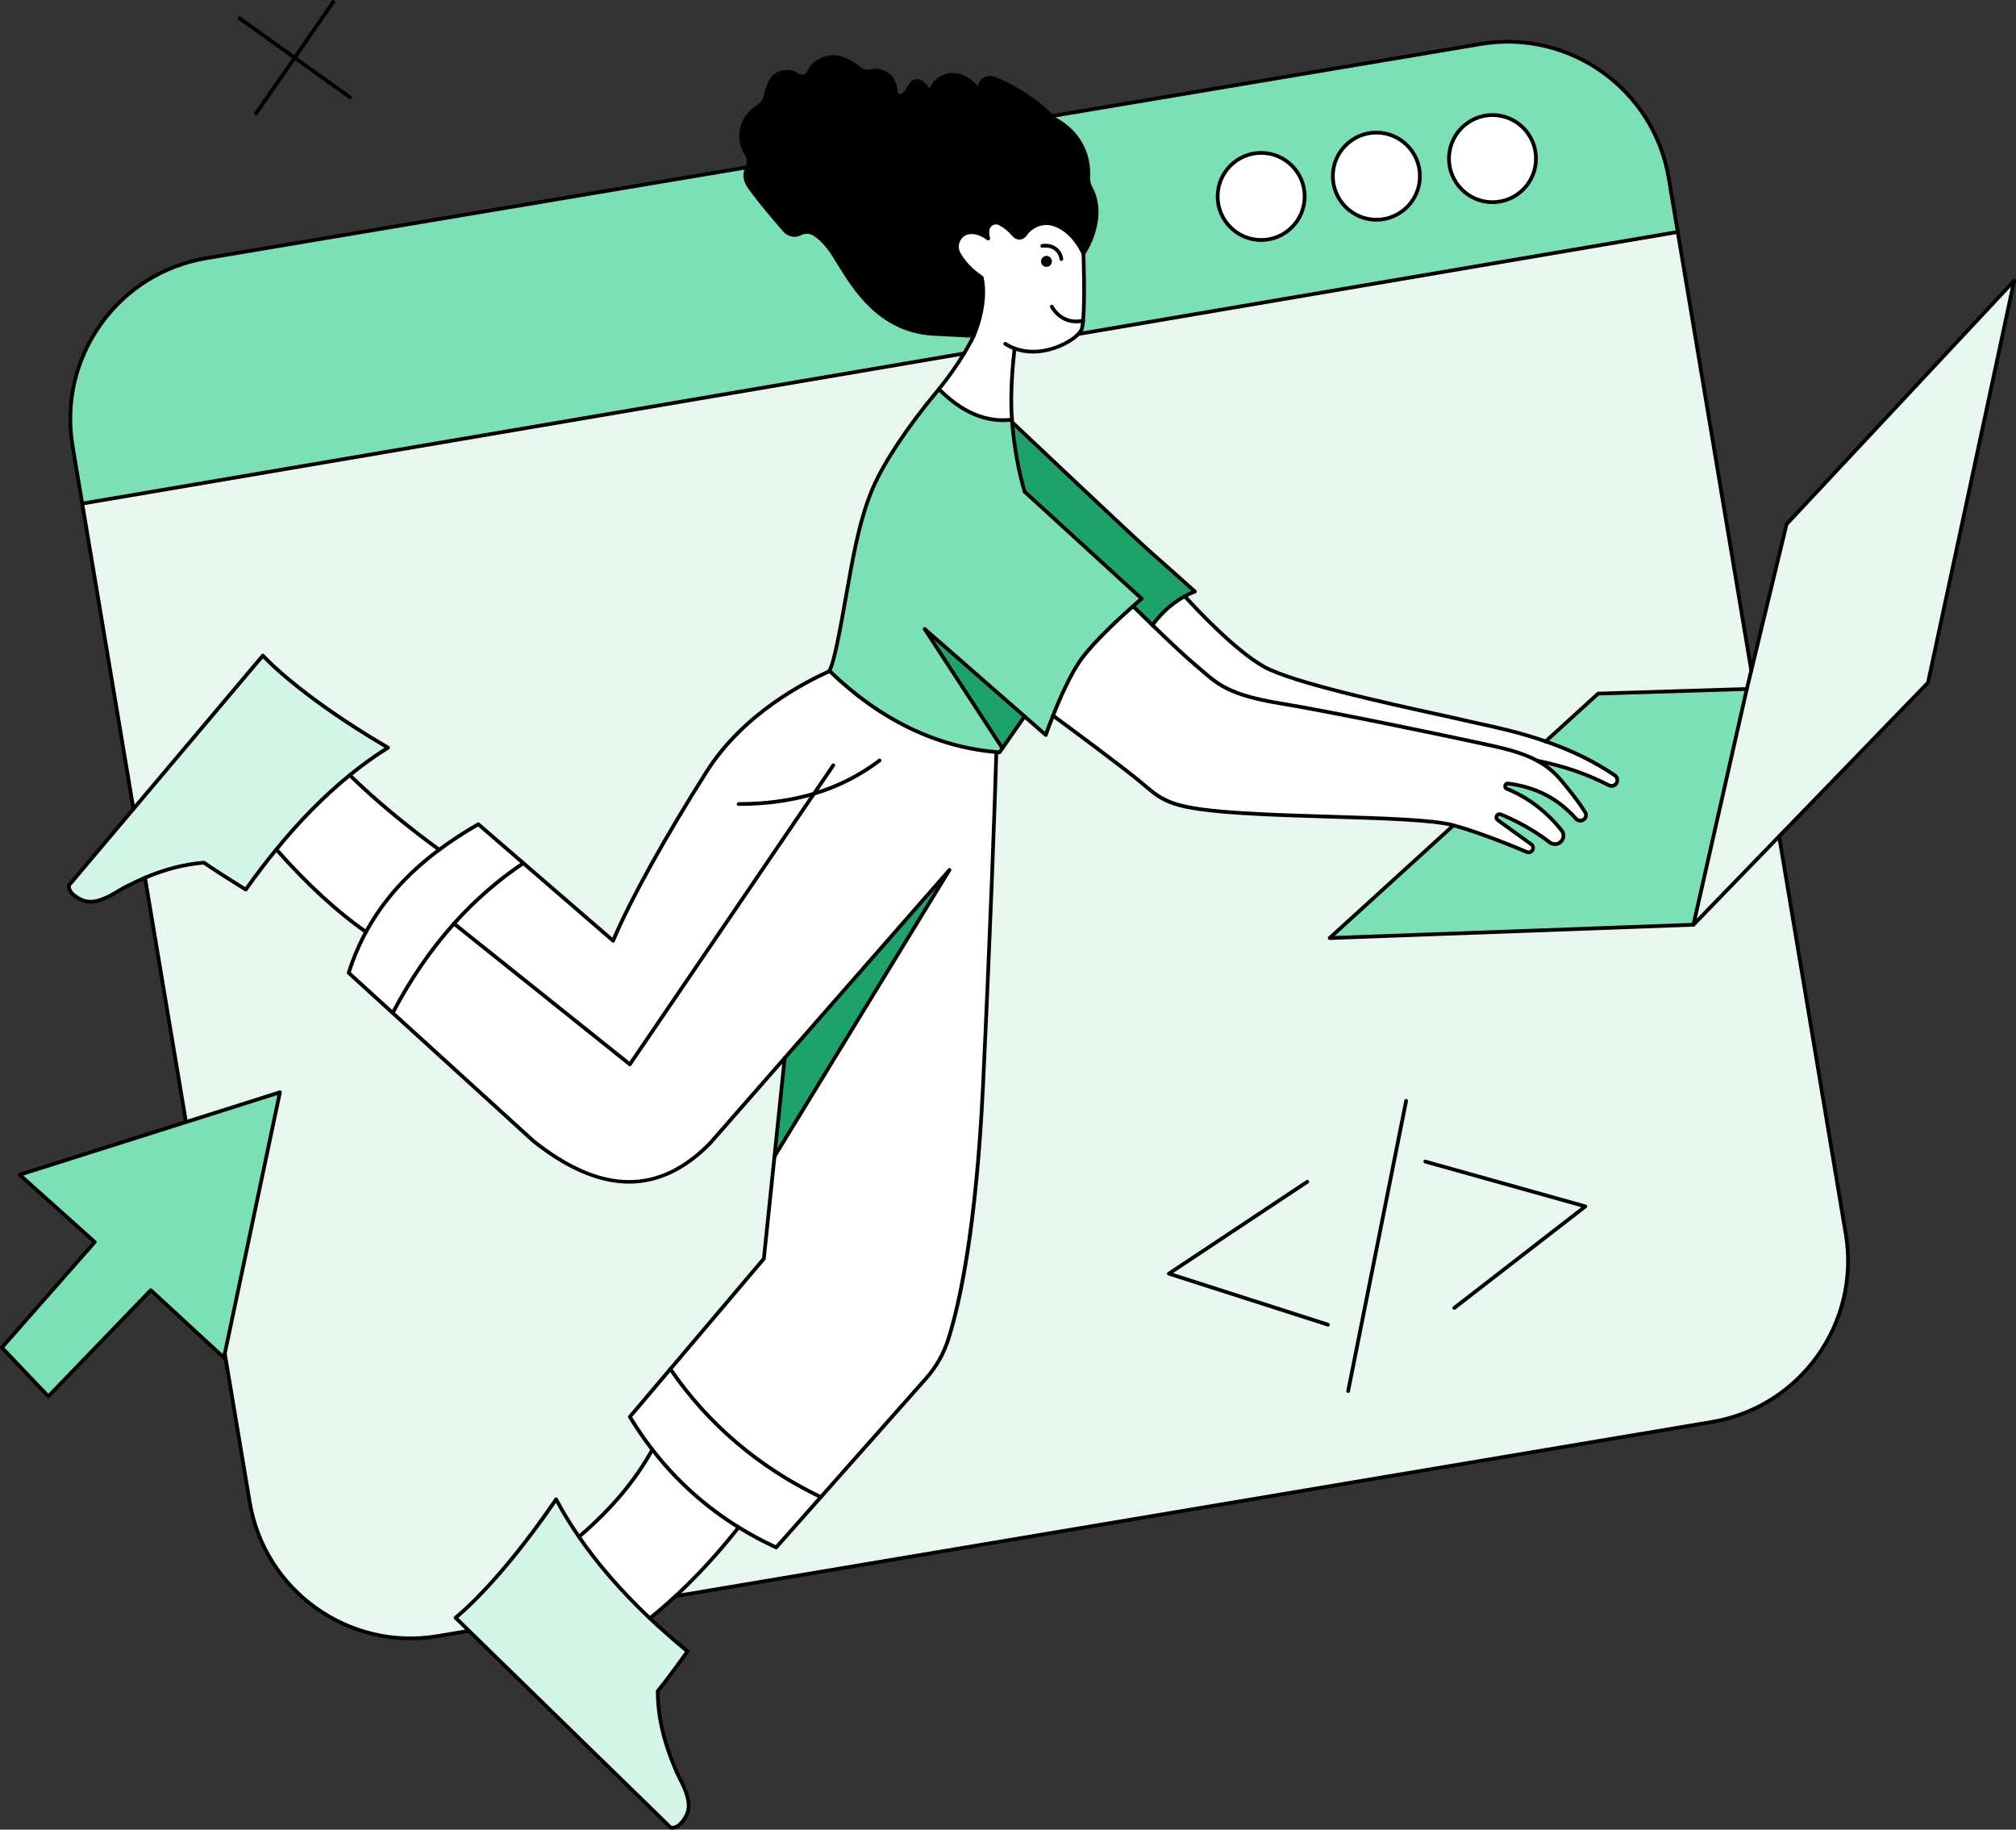 <svg xmlns="http://www.w3.org/2000/svg" width="486" height="441" viewBox="0 0 486 441" fill="none"><rect x="0" y="0" width="486" height="441" fill="#333333" stroke="none"/><g clip-path="url(#clip0_1317_9294)"><path d="M485.552 67.657L464.787 164.533L428.893 201.582L408.24 222.891L421.102 166.07L422.184 161.594L430.694 126.343L485.552 67.657Z" fill="#E7F7EF"></path><path d="M444.965 297.429C448.557 318.855 434.111 339.144 412.704 342.739L162.842 384.728C168.204 379.77 173.269 374.21 178.07 368.134C180.926 369.9 183.944 371.518 187.114 372.983L197.887 360.848L223.174 332.334C225.64 329.57 227.503 326.321 228.621 322.801C231.266 314.477 235.339 296.472 236.992 261.527C238.874 221.74 239.83 193.335 240.203 181.28C240.459 181.307 240.71 181.325 240.966 181.343L241.658 180.35L247.002 172.682L252.121 177.159C252.121 177.159 252.786 175.212 253.868 172.502C258.359 175.806 270.91 185.078 275.23 188.714C280.52 193.164 281.957 194.912 299.902 196.018C317.856 197.137 342.59 196.872 350.207 198.885L350.4 198.939L320.555 226.105L408.249 222.891L428.901 201.582L444.974 297.429H444.965Z" fill="#E7F7EF"></path><path d="M404.459 55.913L422.183 161.598L421.101 166.075L385.257 167.185L372.611 178.705H372.602C364.676 175.941 357.504 174.691 353.166 173.657C345.64 171.855 312.916 165.342 304.662 160.672C297.782 156.789 288.518 146.924 285.608 143.723C287.081 142.914 288.065 142.604 288.065 142.604C288.065 142.604 280.992 136.244 277.256 132.977C274.027 130.154 250.329 107.767 243.993 101.78C243.993 101.699 243.984 101.609 243.975 101.524L243.948 101.142C243.468 94.872 244.177 87.429 244.586 83.99C250.823 86.309 257.649 82.943 259.975 80.507L404.454 55.913H404.459Z" fill="#E7F7EF"></path><path d="M421.1 166.07L408.239 222.886L320.545 226.1L350.39 198.935C356.771 200.647 365.452 204.247 368.097 205.376C368.232 205.43 368.371 205.456 368.505 205.456C368.851 205.456 369.188 205.295 369.395 204.994C369.731 204.513 369.624 203.847 369.139 203.501L361.055 197.658C360.31 197.124 360.957 195.946 361.81 196.301C365.084 197.658 369.471 199.829 373.571 203.025C373.944 203.317 374.406 203.47 374.86 203.47C375.179 203.47 375.497 203.398 375.785 203.241C376.93 202.647 377.258 201.164 376.458 200.157C374.366 197.501 369.987 192.831 363.269 190.139C362.542 189.847 362.807 188.755 363.588 188.858C369.498 189.64 375.08 191.905 379.952 197.366C380.787 198.301 382.4 197.676 382.332 196.418C382.323 196.198 382.287 196.063 382.287 196.063C382.287 196.063 381.07 193.681 376.243 187.955C374.563 185.954 372.65 184.48 370.544 183.343C376.643 184.561 382.436 186.462 387.842 189.276C388.053 189.384 388.269 189.438 388.498 189.438C388.898 189.438 389.297 189.258 389.571 188.921C390.079 188.283 389.953 187.339 389.279 186.885C383.814 183.172 378.035 180.579 372.61 178.696L385.256 167.176L421.1 166.066V166.07Z" fill="#7CE0B7"></path><path d="M402.277 42.892L404.459 55.913L259.98 80.507C260.335 80.134 260.591 79.788 260.717 79.478C260.887 79.06 261.018 78.296 261.107 77.302C261.597 72.197 261.188 61.135 261.188 61.135C261.188 61.135 267.017 52.802 262.917 45.224C262.5 44.451 262.271 43.588 262.333 42.703C262.513 39.827 262.059 32.932 254.223 28.675C254.223 28.675 253.994 28.419 253.559 27.983L356.997 10.607C378.404 7.011 398.675 21.471 402.277 42.896V42.892ZM370.289 38.235C370.289 32.433 365.588 27.727 359.799 27.727C354.011 27.727 349.309 32.433 349.309 38.235C349.309 44.038 354.011 48.735 359.799 48.735C365.588 48.735 370.289 44.029 370.289 38.235ZM342.299 42.456C342.299 36.662 337.597 31.956 331.809 31.956C326.02 31.956 321.31 36.662 321.31 42.456C321.31 48.249 326.011 52.964 331.809 52.964C337.606 52.964 342.299 48.258 342.299 42.456ZM314.52 47.35C314.52 41.548 309.818 36.851 304.029 36.851C298.241 36.851 293.539 41.548 293.539 47.35C293.539 53.153 298.232 57.85 304.029 57.85C309.827 57.85 314.52 53.144 314.52 47.35Z" fill="#7CE0B7"></path><path d="M389.285 186.889C389.959 187.343 390.084 188.292 389.577 188.925C389.303 189.263 388.903 189.442 388.504 189.442C388.275 189.442 388.059 189.388 387.848 189.28C382.441 186.471 376.648 184.566 370.55 183.348C366.652 181.235 362.067 180.264 356.979 179.163C349.143 177.469 321.929 171.738 308.475 169.518C295.03 167.288 293.121 164.43 288.069 160.192C285.55 158.088 281.387 154.133 277.826 150.676C280.471 147 283.534 144.865 285.618 143.714C288.527 146.919 297.787 156.78 304.672 160.663C312.925 165.329 345.649 171.846 353.175 173.648C357.513 174.687 364.685 175.932 372.611 178.696H372.62C378.045 180.579 383.829 183.172 389.289 186.885L389.285 186.889Z" fill="white"></path><path d="M382.341 196.422C382.404 197.676 380.796 198.306 379.961 197.371C375.089 191.91 369.507 189.644 363.597 188.862C362.816 188.764 362.551 189.856 363.278 190.143C369.996 192.836 374.379 197.506 376.467 200.162C377.267 201.173 376.939 202.656 375.794 203.245C375.502 203.398 375.183 203.474 374.869 203.474C374.415 203.474 373.953 203.322 373.58 203.029C369.48 199.834 365.088 197.663 361.819 196.305C360.966 195.95 360.319 197.123 361.064 197.663L369.148 203.506C369.628 203.852 369.74 204.517 369.404 204.998C369.192 205.299 368.86 205.461 368.514 205.461C368.38 205.461 368.24 205.434 368.106 205.38C365.461 204.252 356.78 200.647 350.399 198.939L350.206 198.885C342.59 196.876 317.855 197.137 299.901 196.018C281.956 194.908 280.519 193.159 275.229 188.714C270.909 185.073 258.358 175.806 253.867 172.502C255.502 168.354 258.093 162.412 260.72 158.821C263.828 154.573 269.939 148.95 273.146 146.119C274.345 147.301 276.011 148.928 277.825 150.685C281.391 154.142 285.553 158.101 288.068 160.2C293.12 164.439 295.033 167.297 308.474 169.527C321.928 171.747 349.142 177.478 356.978 179.172C362.07 180.273 366.651 181.249 370.549 183.357C372.659 184.494 374.568 185.968 376.247 187.968C381.075 193.69 382.292 196.076 382.292 196.076C382.292 196.076 382.328 196.211 382.337 196.431L382.341 196.422Z" fill="white"></path><path d="M359.793 27.727C365.581 27.727 370.283 32.433 370.283 38.235C370.283 44.038 365.581 48.735 359.793 48.735C354.004 48.735 349.303 44.029 349.303 38.235C349.303 32.442 354.004 27.727 359.793 27.727Z" fill="white"></path><path d="M331.808 31.956C337.596 31.956 342.298 36.662 342.298 42.456C342.298 48.249 337.596 52.964 331.808 52.964C326.019 52.964 321.309 48.258 321.309 42.456C321.309 36.653 326.01 31.956 331.808 31.956Z" fill="white"></path><path d="M304.029 57.85C309.823 57.85 314.52 53.149 314.52 47.35C314.52 41.552 309.823 36.851 304.029 36.851C298.236 36.851 293.539 41.552 293.539 47.35C293.539 53.149 298.236 57.85 304.029 57.85Z" fill="white"></path><path d="M288.065 142.6C288.065 142.6 287.082 142.91 285.609 143.719C283.525 144.865 280.462 147.004 277.817 150.681C275.999 148.924 274.337 147.297 273.138 146.114C274.4 144.986 275.222 144.294 275.222 144.294L247.025 118.518C245.871 114.643 244.663 109.349 243.998 101.775C250.334 107.762 274.032 130.154 277.261 132.972C280.997 136.24 288.07 142.6 288.07 142.6H288.065Z" fill="#1EA26C"></path><path d="M247.023 118.518L275.22 144.294C275.22 144.294 274.403 144.986 273.137 146.114C269.926 148.946 263.818 154.569 260.711 158.816C258.084 162.412 255.493 168.349 253.858 172.498C252.776 175.208 252.111 177.154 252.111 177.154L246.992 172.677L222.904 151.607L241.648 180.35L240.956 181.343C240.7 181.325 240.449 181.307 240.193 181.28C225.459 180.026 212.086 173.419 200.015 161.774C199.979 161.747 199.952 161.72 199.916 161.684C201.187 159.881 202.988 149.121 204.577 140.213C206.167 131.314 207.676 124.001 210.46 117.56C213.231 111.12 219.28 102.292 225.63 94.669C225.877 94.377 226.11 94.085 226.339 93.806C231.53 98.984 237.148 101.793 243.39 101.213C243.583 101.195 243.763 101.178 243.943 101.151L243.97 101.533C243.979 101.613 243.988 101.703 243.988 101.789C244.652 109.358 245.86 114.652 247.014 118.531L247.023 118.518Z" fill="#7CE0B7"></path><path d="M262.911 45.22C267.011 52.798 261.183 61.131 261.183 61.131C259.512 57.63 257.217 55.234 254.226 54.133C253.58 53.895 252.92 53.787 252.264 53.787C250.239 53.787 248.272 54.834 247.082 56.578C246.48 57.459 245.2 57.544 244.5 56.731C243.462 55.522 242.317 54.537 241.028 53.863C239.802 53.216 238.285 53.998 238.064 55.373C237.966 56.02 238.02 56.731 238.217 57.486C236.735 56.403 235.217 55.791 233.61 56.011C231.185 56.34 229.927 59.095 231.153 61.216C232.527 63.598 234.427 65.419 236.663 66.902C238.091 73.5 234.71 80.947 234.71 80.947L224.485 80.421C210.824 79.302 205.049 67.801 201.03 61.499C199.121 58.515 197.41 57.041 196.13 56.313C195.129 55.737 193.912 55.76 192.875 56.286C190.876 57.315 189.323 55.692 189.323 55.692C189.323 55.692 183.768 49.413 180.75 45.202C179.385 43.301 179.488 41.809 180.004 40.743C180.076 40.599 180.139 40.451 180.184 40.298C180.602 39.17 180.548 37.925 179.856 36.932C179.129 35.876 178.527 34.276 178.72 31.965C178.994 28.662 181.203 26.68 182.784 25.66C183.768 25.021 184.419 23.997 184.639 22.837C185.038 20.742 186.103 17.704 188.882 17.367C190.445 17.187 191.51 17.529 192.219 18.059C193.108 18.706 194.357 18.459 194.891 17.484C195.035 17.228 195.192 16.958 195.363 16.693C197.082 14.027 200.545 12.998 203.455 14.266C205 14.931 206.275 15.812 207.137 16.504C207.901 17.106 208.884 17.358 209.836 17.169C213.352 16.459 215.773 18.778 215.916 22.1C215.952 22.99 216.999 23.448 217.69 22.882C218.409 22.279 218.997 21.56 219.401 20.671C219.864 19.632 221.139 19.151 222.082 19.799C222.935 20.392 223.573 21.291 224.063 22.383C224.426 21.417 224.889 20.608 225.446 19.956C227.264 17.78 230.489 17.452 232.9 18.936C234.081 19.664 235.11 20.63 235.972 21.857C236.008 21.385 236.08 20.967 236.192 20.603C236.61 19.138 238.199 18.365 239.609 18.909C246.817 21.731 251.828 26.271 253.553 27.97C253.988 28.406 254.217 28.662 254.217 28.662C262.054 32.918 262.507 39.817 262.328 42.69C262.265 43.57 262.489 44.438 262.911 45.211V45.22Z" fill="black"></path><path d="M261.102 77.302C261.012 78.296 260.882 79.06 260.711 79.478C260.585 79.788 260.329 80.134 259.974 80.507C257.648 82.943 250.822 86.31 244.585 83.99C244.176 87.429 243.467 94.872 243.947 101.142C243.768 101.169 243.583 101.187 243.395 101.205C237.148 101.789 231.53 98.975 226.344 93.798C229.043 90.458 231.046 87.456 232.406 85.199C233.987 82.579 234.714 80.961 234.714 80.961C234.714 80.961 238.096 73.509 236.668 66.915C234.431 65.432 232.532 63.612 231.158 61.23C229.932 59.108 231.185 56.353 233.614 56.025C235.222 55.805 236.74 56.416 238.222 57.499C238.02 56.744 237.966 56.034 238.069 55.387C238.289 54.011 239.807 53.229 241.033 53.877C242.322 54.551 243.467 55.531 244.504 56.744C245.205 57.553 246.484 57.472 247.086 56.591C248.276 54.843 250.239 53.8 252.268 53.8C252.924 53.8 253.589 53.908 254.231 54.146C257.222 55.248 259.512 57.639 261.187 61.144C261.187 61.144 261.596 72.206 261.106 77.311L261.102 77.302ZM253.557 63.001C253.557 62.291 252.974 61.711 252.268 61.711C251.563 61.711 250.98 62.295 250.98 63.001C250.98 63.706 251.563 64.291 252.268 64.291C252.974 64.291 253.557 63.715 253.557 63.001Z" fill="white"></path><path d="M252.269 64.291C252.981 64.291 253.558 63.713 253.558 63.001C253.558 62.288 252.981 61.711 252.269 61.711C251.557 61.711 250.98 62.288 250.98 63.001C250.98 63.713 251.557 64.291 252.269 64.291Z" fill="black"></path><path d="M246.997 172.678L241.648 180.345L222.904 151.607L246.997 172.678Z" fill="#1EA26C"></path><path d="M109.433 222.626C114.431 217.048 119.995 212.171 126.161 208.041L147.815 226.756C151.313 218.275 159.36 203.33 170.376 185.95C179.312 171.855 194.567 164.169 200.019 161.769C212.09 173.415 225.463 180.022 240.197 181.276C239.824 193.33 238.868 221.736 236.986 261.522C235.334 296.467 231.261 314.473 228.616 322.797C227.497 326.316 225.634 329.566 223.168 332.33L197.881 360.843C182.873 353.648 170.793 343.355 161.601 329.992L184.144 303.389L186.708 278.741V278.732L228.89 209.686L189.183 255.005V255.014L171.22 275.514C158.395 288.687 144.051 287.37 128.541 274.988L94.672 244.155C98.889 236.114 103.797 228.914 109.433 222.63V222.626Z" fill="white"></path><path d="M234.714 80.961C234.714 80.961 233.987 82.579 232.406 85.199L19.831 121.381L17.514 107.533C13.912 86.107 28.358 65.819 49.775 62.223L180.193 40.307C180.148 40.46 180.085 40.608 180.013 40.752C179.497 41.818 179.394 43.31 180.759 45.211C183.777 49.422 189.332 55.701 189.332 55.701C189.332 55.701 190.885 57.319 192.884 56.295C193.921 55.769 195.138 55.751 196.139 56.322C197.419 57.05 199.13 58.524 201.039 61.508C205.058 67.814 210.829 79.311 224.494 80.431L234.719 80.956L234.714 80.961Z" fill="#7CE0B7"></path><path d="M19.83 121.381L232.406 85.199C231.041 87.456 229.042 90.458 226.343 93.797C226.114 94.081 225.881 94.373 225.634 94.66C219.279 102.283 213.235 111.111 210.464 117.551C207.684 123.992 206.176 131.309 204.581 140.204C202.992 149.112 201.191 159.872 199.92 161.675C199.956 161.711 199.983 161.738 200.019 161.765C194.563 164.165 179.312 171.855 170.376 185.945C159.36 203.321 151.313 218.27 147.815 226.752L126.161 208.036L115.307 198.665C111.988 200.566 108.844 202.602 105.89 204.814H105.881C97.91 198.962 90.617 192.984 84.316 186.826C87.352 184.35 90.424 182.143 93.554 180.192C93.464 180.138 93.361 180.084 93.262 180.031C71.711 167.41 63.372 158.003 63.372 158.003L32.175 194.957L19.83 121.372V121.381Z" fill="#E7F7EF"></path><path d="M228.886 209.69L186.709 278.736L189.179 255.014V255.005L228.886 209.69Z" fill="#1EA26C"></path><path d="M197.882 360.843L187.109 372.979C183.939 371.514 180.916 369.895 178.065 368.129C169.892 363.082 162.994 356.812 157.268 349.414C155.333 346.901 153.523 344.263 151.844 341.499L161.606 329.988C170.799 343.355 182.879 353.643 197.887 360.839L197.882 360.843Z" fill="white"></path><path d="M189.179 255.014L186.704 278.732V278.741L184.14 303.389L161.597 329.993L151.834 341.503C153.514 344.267 155.323 346.906 157.259 349.418C152.849 357.369 146.778 364.268 139.561 370.417C137.495 367.424 135.663 364.412 134.06 361.374C134.006 361.455 133.943 361.554 133.88 361.648C119.78 382.274 109.81 389.923 109.81 389.923L113.057 393.088L105.477 394.36C84.061 397.955 63.79 383.496 60.197 362.07L54.189 326.253L67.477 263.275L44.835 270.444L34.955 211.56C38.426 210.077 43.411 208.378 49.164 207.92C50.807 209.084 54.4 211.412 59.245 214.405H59.254C61.67 210.994 64.118 207.762 66.61 204.733C73.472 212.468 80.607 219.309 88.237 224.621C86.585 227.687 85.174 230.963 84.065 234.492L94.672 244.146L128.541 274.979C144.047 287.361 158.395 288.683 171.22 275.505L189.183 255.005L189.179 255.014Z" fill="#E7F7EF"></path><path d="M157.265 349.418C162.99 356.816 169.893 363.082 178.061 368.134C173.261 374.21 168.2 379.77 162.833 384.728H162.824C160.817 386.593 158.76 388.377 156.663 390.067C149.855 383.627 144.147 377.082 139.562 370.417C146.779 364.268 152.85 357.369 157.26 349.418H157.265Z" fill="white"></path><path d="M165.728 398.041V398.05C162.4 402.67 159.827 406.091 158.547 407.65C158.619 417.174 162.221 424.829 163.029 426.901C163.837 428.986 167.327 433.962 165.486 437.553C163.649 441.148 161.686 440.51 161.686 440.51L113.061 393.092L109.814 389.928C109.814 389.928 119.788 382.278 133.885 361.653C133.947 361.563 134.01 361.459 134.064 361.378C135.663 364.417 137.5 367.428 139.565 370.422C144.146 377.091 149.853 383.631 156.666 390.072C159.504 392.746 162.522 395.402 165.728 398.041Z" fill="#D3F5E7"></path><path d="M115.302 198.67L126.156 208.041C119.995 212.171 114.431 217.048 109.428 222.626C103.793 228.914 98.884 236.11 94.668 244.15L84.061 234.496C85.17 230.968 86.58 227.691 88.232 224.626C92.552 216.693 98.606 210.243 105.876 204.818H105.885C108.84 202.607 111.984 200.571 115.302 198.67Z" fill="white"></path><path d="M105.877 204.823C98.606 210.243 92.548 216.697 88.233 224.63C80.607 219.318 73.472 212.477 66.606 204.742C72.331 197.744 78.232 191.766 84.312 186.835C90.613 192.993 97.901 198.971 105.877 204.823Z" fill="white"></path><path d="M93.263 180.04C93.362 180.094 93.465 180.148 93.555 180.202C90.43 182.148 87.353 184.359 84.318 186.836C78.237 191.766 72.337 197.744 66.611 204.742C64.119 207.771 61.676 211.003 59.255 214.414H59.246C54.401 211.421 50.808 209.093 49.165 207.929C43.412 208.383 38.428 210.086 34.956 211.569C32.702 212.536 31.085 213.399 30.295 213.772C28.279 214.729 23.568 218.558 19.858 216.976C16.149 215.394 16.63 213.39 16.63 213.39L32.172 194.975L63.369 158.021C63.369 158.021 71.704 167.428 93.259 180.049L93.263 180.04Z" fill="#D3F5E7"></path><path d="M67.482 263.275L54.189 326.253L53.983 327.246L36.348 310.971L11.649 336.573L0.449 324.806L22.849 299.371L4.738 283.145L44.835 270.448L67.482 263.275Z" fill="#7CE0B7"></path><path d="M234.716 81.411C234.716 81.411 234.703 81.411 234.694 81.411L224.469 80.885C211.823 79.851 205.801 70.075 201.813 63.608C201.409 62.956 201.027 62.331 200.659 61.756C199.096 59.315 197.502 57.621 195.917 56.717C195.073 56.232 194.017 56.227 193.088 56.699C191.273 57.634 189.625 56.663 189.006 56.021C188.938 55.944 183.388 49.665 180.392 45.481C178.83 43.301 179.104 41.602 179.607 40.564C179.683 40.415 179.728 40.299 179.764 40.186C180.168 39.094 180.065 38.02 179.499 37.202C178.52 35.782 178.111 34.011 178.282 31.939C178.565 28.536 180.756 26.446 182.548 25.291C183.401 24.738 184.007 23.817 184.205 22.765C184.87 19.286 186.513 17.214 188.839 16.936C190.344 16.76 191.57 17.021 192.499 17.713C192.827 17.951 193.24 18.037 193.627 17.951C194.004 17.866 194.318 17.628 194.511 17.286L194.543 17.232C194.686 16.985 194.835 16.72 195.001 16.464C196.824 13.637 200.542 12.518 203.645 13.87C205.271 14.567 206.6 15.506 207.426 16.172C208.096 16.698 208.949 16.909 209.757 16.747C211.499 16.396 213.062 16.715 214.284 17.668C215.55 18.662 216.296 20.235 216.376 22.096C216.385 22.338 216.525 22.54 216.745 22.639C216.974 22.743 217.225 22.707 217.418 22.549C218.132 21.952 218.653 21.282 219.003 20.504C219.295 19.853 219.87 19.349 220.548 19.156C221.177 18.976 221.819 19.08 222.349 19.444C223.005 19.898 223.566 20.527 224.042 21.345C224.352 20.716 224.711 20.158 225.115 19.677C227.019 17.399 230.473 16.922 233.149 18.567C234.101 19.151 234.954 19.889 235.7 20.765C235.722 20.671 235.749 20.576 235.776 20.486C236.005 19.677 236.575 18.994 237.334 18.617C238.098 18.235 238.991 18.194 239.786 18.504C246.971 21.313 252.037 25.848 253.883 27.664C254.206 27.988 254.421 28.217 254.511 28.316C262.523 32.707 262.967 39.858 262.788 42.73C262.734 43.481 262.918 44.267 263.317 45.009C267.503 52.744 261.625 61.306 261.562 61.392C261.472 61.522 261.31 61.594 261.157 61.58C261 61.567 260.857 61.473 260.789 61.324C259.137 57.863 256.882 55.585 254.085 54.555C253.51 54.344 252.899 54.236 252.275 54.236C250.371 54.236 248.575 55.207 247.465 56.834C247.097 57.373 246.513 57.706 245.862 57.742C245.22 57.778 244.596 57.522 244.174 57.032C243.109 55.791 242.018 54.888 240.833 54.272C240.384 54.034 239.858 54.034 239.396 54.268C238.92 54.506 238.601 54.937 238.52 55.454C238.43 56.03 238.48 56.681 238.664 57.378C238.713 57.562 238.641 57.755 238.484 57.863C238.327 57.971 238.12 57.967 237.968 57.854C236.436 56.735 235.031 56.281 233.683 56.461C232.709 56.591 231.901 57.185 231.456 58.079C231.003 59.01 231.038 60.097 231.555 60.992C232.794 63.145 234.55 64.956 236.926 66.529C237.025 66.592 237.092 66.695 237.114 66.808C238.556 73.473 235.269 80.826 235.129 81.136C235.058 81.298 234.896 81.402 234.721 81.402L234.716 81.411ZM194.516 55.45C195.162 55.45 195.796 55.612 196.361 55.935C198.072 56.906 199.774 58.704 201.418 61.27C201.791 61.855 202.172 62.479 202.581 63.136C206.47 69.45 212.353 78.993 224.531 79.99L234.429 80.503C235.004 79.114 237.411 72.812 236.27 67.19C233.854 65.563 232.058 63.684 230.774 61.455C230.104 60.3 230.059 58.897 230.648 57.697C231.223 56.524 232.282 55.755 233.558 55.58C234.874 55.4 236.203 55.719 237.599 56.547C237.559 56.12 237.568 55.711 237.631 55.319C237.757 54.524 238.264 53.832 238.991 53.468C239.719 53.104 240.541 53.108 241.246 53.481C242.535 54.151 243.716 55.126 244.852 56.452C245.09 56.726 245.445 56.875 245.808 56.852C246.181 56.83 246.513 56.641 246.72 56.335C247.995 54.461 250.074 53.346 252.275 53.346C253.002 53.346 253.716 53.472 254.395 53.719C257.215 54.758 259.514 56.942 261.238 60.223C262.464 58.142 265.796 51.486 262.527 45.44C262.047 44.55 261.827 43.593 261.894 42.672C262.065 39.966 261.638 33.211 254.017 29.071C253.972 29.049 253.932 29.013 253.896 28.977C253.892 28.972 253.672 28.725 253.249 28.302C251.444 26.527 246.486 22.091 239.458 19.34C238.902 19.125 238.268 19.151 237.73 19.421C237.191 19.691 236.8 20.158 236.634 20.738C236.531 21.075 236.463 21.466 236.432 21.907C236.418 22.096 236.284 22.257 236.104 22.307C235.92 22.356 235.727 22.289 235.619 22.131C234.806 20.976 233.818 20.037 232.678 19.336C230.383 17.924 227.428 18.32 225.802 20.262C225.277 20.882 224.837 21.655 224.496 22.563C224.433 22.734 224.271 22.846 224.091 22.855C223.903 22.86 223.741 22.756 223.669 22.59C223.171 21.484 222.574 20.698 221.842 20.19C221.536 19.983 221.163 19.925 220.795 20.028C220.373 20.149 220.009 20.464 219.825 20.877C219.417 21.781 218.819 22.558 217.993 23.251C217.53 23.628 216.915 23.709 216.381 23.466C215.851 23.228 215.51 22.72 215.483 22.14C215.411 20.545 214.791 19.21 213.736 18.383C212.73 17.596 211.419 17.336 209.941 17.632C208.872 17.848 207.754 17.574 206.874 16.882C206.088 16.253 204.826 15.363 203.295 14.702C200.587 13.524 197.349 14.495 195.76 16.963C195.602 17.205 195.459 17.453 195.329 17.686L195.302 17.736C194.987 18.302 194.466 18.698 193.833 18.841C193.195 18.985 192.517 18.841 191.978 18.45C191.238 17.898 190.223 17.695 188.956 17.844C186.392 18.154 185.44 21.174 185.099 22.949C184.856 24.239 184.106 25.377 183.046 26.064C181.425 27.111 179.436 28.995 179.189 32.029C179.036 33.889 179.391 35.462 180.249 36.703C180.985 37.764 181.124 39.139 180.626 40.483C180.59 40.618 180.523 40.779 180.424 40.973C179.845 42.159 180.083 43.503 181.133 44.968C184.102 49.112 189.621 55.36 189.679 55.423C189.72 55.463 191.022 56.771 192.692 55.913C193.281 55.612 193.909 55.463 194.529 55.463L194.516 55.45Z" fill="black"></path><path d="M249.018 85.213C247.5 85.213 245.951 84.975 244.428 84.408C243.633 84.116 242.847 83.725 242.093 83.249C241.882 83.118 241.819 82.84 241.954 82.629C242.084 82.417 242.362 82.354 242.574 82.489C243.274 82.934 244.006 83.294 244.743 83.568C250.841 85.838 257.46 82.489 259.652 80.192C259.979 79.846 260.195 79.55 260.298 79.302C260.397 79.06 260.541 78.507 260.658 77.257C261.143 72.242 260.743 61.257 260.738 61.149C260.729 60.902 260.922 60.69 261.169 60.681C261.425 60.672 261.628 60.866 261.636 61.113C261.636 61.225 262.041 72.264 261.551 77.338C261.452 78.444 261.313 79.199 261.129 79.64C260.985 79.995 260.716 80.372 260.303 80.804C258.515 82.674 253.966 85.204 249.022 85.204L249.018 85.213Z" fill="black"></path><path d="M247.025 118.967C246.832 118.967 246.652 118.842 246.594 118.648C245.098 113.628 244.101 108.122 243.549 101.821C243.549 101.717 243.54 101.641 243.531 101.578L243.504 101.178C243.005 94.67 243.782 86.957 244.142 83.941C244.173 83.694 244.389 83.519 244.64 83.55C244.887 83.582 245.062 83.802 245.035 84.049C244.681 87.038 243.908 94.679 244.402 101.11L244.429 101.497C244.438 101.578 244.447 101.686 244.447 101.785C244.99 107.987 245.978 113.435 247.456 118.397C247.528 118.635 247.393 118.886 247.155 118.954C247.11 118.967 247.07 118.972 247.025 118.972V118.967Z" fill="black"></path><path d="M240.963 181.788C240.963 181.788 240.94 181.788 240.931 181.788C240.671 181.77 240.41 181.752 240.15 181.721C225.537 180.476 211.93 173.878 199.725 162.106C199.684 162.075 199.648 162.039 199.604 161.994C199.451 161.841 199.428 161.594 199.554 161.414C200.641 159.877 202.24 150.843 203.654 142.869L204.144 140.123C205.603 131.97 207.148 124.096 210.053 117.372C212.68 111.268 218.379 102.67 225.295 94.373C225.537 94.081 225.775 93.793 226 93.514C228.268 90.71 230.293 87.838 232.026 84.966C233.571 82.404 234.303 80.79 234.308 80.772C234.411 80.547 234.676 80.444 234.9 80.547C235.125 80.651 235.228 80.916 235.125 81.141C235.093 81.208 234.37 82.817 232.79 85.429C231.034 88.332 228.982 91.245 226.691 94.076C226.462 94.359 226.224 94.656 225.977 94.948C219.219 103.056 213.43 111.785 210.875 117.727C208.01 124.365 206.47 132.186 205.024 140.281L204.534 143.027C203.115 151.023 201.656 159.275 200.484 161.589C212.501 173.127 225.874 179.599 240.235 180.822C240.406 180.84 240.572 180.853 240.738 180.867L246.63 172.417C246.774 172.215 247.052 172.165 247.254 172.305C247.456 172.448 247.506 172.727 247.366 172.929L241.331 181.59C241.246 181.712 241.106 181.784 240.963 181.784V181.788Z" fill="black"></path><path d="M241.752 101.731C236.31 101.731 231.15 99.227 226.026 94.117C225.851 93.942 225.851 93.658 226.026 93.483C226.201 93.308 226.484 93.308 226.659 93.483C232.111 98.917 237.571 101.299 243.355 100.76C243.535 100.742 243.71 100.724 243.885 100.697C244.132 100.661 244.361 100.827 244.397 101.074C244.433 101.322 244.267 101.551 244.02 101.587C243.831 101.614 243.643 101.636 243.441 101.654C242.875 101.708 242.314 101.735 241.757 101.735L241.752 101.731Z" fill="black"></path><path d="M241.649 180.795C241.501 180.795 241.358 180.723 241.272 180.593L222.528 151.85C222.407 151.661 222.438 151.414 222.609 151.266C222.78 151.117 223.031 151.117 223.197 151.266L251.906 176.377C252.189 175.586 252.724 174.116 253.438 172.327C255.131 168.039 257.704 162.16 260.344 158.547C263.613 154.075 270.17 148.124 272.837 145.773C273.583 145.108 274.176 144.591 274.539 144.281L246.715 118.851C246.531 118.684 246.517 118.401 246.688 118.217C246.854 118.033 247.142 118.019 247.321 118.19L275.518 143.966C275.613 144.052 275.666 144.178 275.666 144.308C275.666 144.438 275.608 144.56 275.509 144.641C275.5 144.65 274.679 145.342 273.439 146.452C270.794 148.785 264.296 154.686 261.076 159.082C258.49 162.623 255.952 168.421 254.277 172.664C253.213 175.334 252.544 177.285 252.539 177.303C252.49 177.447 252.373 177.554 252.23 177.59C252.086 177.631 251.929 177.59 251.816 177.496L225.061 154.093L242.027 180.107C242.161 180.314 242.103 180.593 241.896 180.728C241.82 180.777 241.735 180.8 241.649 180.8V180.795Z" fill="black"></path><path d="M277.821 151.126C277.731 151.126 277.637 151.099 277.561 151.041C277.359 150.897 277.314 150.614 277.457 150.412C280.138 146.69 283.255 144.501 285.397 143.319C286.151 142.906 286.776 142.618 287.22 142.434C285.487 140.874 280.053 136.006 276.963 133.305C275.472 132.002 268.489 125.529 243.687 102.095C243.508 101.924 243.499 101.641 243.669 101.461C243.84 101.281 244.123 101.272 244.303 101.443C269.096 124.869 276.065 131.332 277.552 132.631C281.248 135.863 288.293 142.195 288.365 142.263C288.486 142.371 288.536 142.533 288.504 142.694C288.469 142.852 288.356 142.977 288.199 143.027C288.19 143.027 287.234 143.337 285.824 144.11C283.762 145.247 280.763 147.351 278.18 150.937C278.091 151.059 277.956 151.126 277.817 151.126H277.821Z" fill="black"></path><path d="M368.506 205.906C368.313 205.906 368.119 205.866 367.931 205.794C366.139 205.03 356.915 201.151 350.273 199.371L350.076 199.313C345.28 198.045 333.456 197.69 320.94 197.308C313.782 197.092 306.382 196.868 299.866 196.463C282.428 195.384 280.403 193.672 275.499 189.528L274.933 189.051C270.725 185.505 258.61 176.543 253.594 172.857C253.391 172.709 253.351 172.43 253.499 172.228C253.647 172.03 253.926 171.986 254.128 172.134C259.148 175.828 271.287 184.8 275.513 188.364L276.078 188.84C280.821 192.845 282.783 194.503 299.919 195.564C306.422 195.969 313.814 196.193 320.967 196.409C333.537 196.791 345.406 197.151 350.314 198.445L350.516 198.504C357.207 200.297 366.485 204.198 368.277 204.962C368.546 205.07 368.869 204.971 369.031 204.738C369.229 204.45 369.166 204.068 368.883 203.866L360.8 198.023C360.279 197.65 360.135 196.989 360.449 196.427C360.764 195.865 361.397 195.645 361.99 195.888C365.066 197.164 369.624 199.376 373.854 202.67C374.348 203.057 375.058 203.129 375.583 202.845C376.019 202.621 376.319 202.225 376.423 201.753C376.522 201.29 376.409 200.809 376.117 200.436C374.115 197.888 369.763 193.222 363.112 190.557C362.569 190.341 362.295 189.793 362.439 189.231C362.582 188.678 363.081 188.341 363.651 188.413C370.549 189.326 375.839 192.076 380.294 197.065C380.608 197.416 381.039 197.411 381.336 197.29C381.618 197.173 381.915 196.89 381.892 196.441C381.892 196.342 381.879 196.265 381.87 196.22C381.668 195.852 380.258 193.407 375.906 188.247C374.353 186.395 372.529 184.921 370.338 183.739C366.548 181.685 362.16 180.736 357.086 179.64L356.884 179.595C348.536 177.793 321.704 172.152 308.398 169.954C296.34 167.954 293.417 165.419 289.375 161.904C288.868 161.464 288.342 161.005 287.772 160.529C285.693 158.794 282.235 155.585 277.502 150.991C275.432 148.991 273.68 147.27 272.818 146.42C272.643 146.245 272.638 145.962 272.814 145.787C272.989 145.611 273.272 145.607 273.451 145.782C274.309 146.632 276.06 148.348 278.131 150.344C282.85 154.924 286.286 158.115 288.351 159.841C288.922 160.322 289.452 160.781 289.964 161.225C293.893 164.641 296.736 167.109 308.542 169.069C321.865 171.266 348.715 176.912 357.068 178.718L357.27 178.763C362.196 179.829 366.853 180.835 370.755 182.948C373.05 184.184 374.959 185.73 376.584 187.667C381.389 193.362 382.633 195.757 382.687 195.856C382.701 195.883 382.714 195.915 382.723 195.946C382.732 195.978 382.773 196.144 382.782 196.4C382.817 197.151 382.382 197.829 381.668 198.122C380.936 198.423 380.132 198.243 379.616 197.663C375.314 192.84 370.203 190.184 363.53 189.303C363.377 189.285 363.323 189.375 363.301 189.456C363.287 189.514 363.27 189.654 363.436 189.721C370.279 192.463 374.752 197.263 376.813 199.879C377.276 200.463 377.451 201.214 377.294 201.942C377.137 202.675 376.661 203.295 375.992 203.641C375.174 204.077 374.052 203.974 373.293 203.376C369.139 200.14 364.662 197.969 361.635 196.715C361.392 196.611 361.267 196.782 361.222 196.859C361.186 196.921 361.092 197.133 361.312 197.29L369.395 203.133C370.068 203.614 370.23 204.567 369.754 205.245C369.467 205.654 369 205.902 368.497 205.902L368.506 205.906Z" fill="black"></path><path d="M372.607 179.15C372.557 179.15 372.508 179.141 372.459 179.123C366.392 177.006 360.679 175.766 356.512 174.858C355.205 174.574 354.074 174.327 353.068 174.085C351.662 173.747 349.394 173.253 346.525 172.624C334.184 169.918 311.215 164.884 304.443 161.059C297.419 157.095 287.998 147.014 285.276 144.02C285.11 143.836 285.124 143.553 285.308 143.387C285.492 143.22 285.775 143.234 285.941 143.418C288.64 146.389 297.976 156.38 304.883 160.277C311.533 164.039 334.418 169.055 346.713 171.747C349.587 172.377 351.86 172.876 353.274 173.213C354.271 173.451 355.398 173.698 356.701 173.981C360.89 174.894 366.63 176.143 372.75 178.278C372.984 178.359 373.11 178.615 373.029 178.849C372.966 179.033 372.791 179.15 372.607 179.15Z" fill="black"></path><path d="M388.504 189.896C388.204 189.896 387.916 189.825 387.642 189.681C382.478 186.997 376.856 185.069 370.461 183.793C370.218 183.743 370.061 183.505 370.111 183.262C370.16 183.02 370.394 182.862 370.641 182.912C377.116 184.206 382.815 186.161 388.06 188.885C388.464 189.096 388.949 188.993 389.232 188.647C389.398 188.436 389.474 188.162 389.434 187.892C389.394 187.631 389.254 187.406 389.039 187.263C384.207 183.982 378.787 181.321 372.473 179.127C372.239 179.047 372.113 178.79 372.194 178.557C372.275 178.323 372.531 178.197 372.765 178.278C379.155 180.498 384.647 183.191 389.542 186.521C389.959 186.804 390.242 187.254 390.319 187.762C390.395 188.278 390.256 188.804 389.928 189.213C389.573 189.649 389.057 189.901 388.504 189.901V189.896Z" fill="black"></path><path d="M147.811 227.206C147.703 227.206 147.6 227.17 147.519 227.098L125.865 208.383L115.254 199.218C111.975 201.11 108.917 203.115 106.156 205.178C105.958 205.326 105.675 205.286 105.527 205.088C105.379 204.89 105.419 204.607 105.617 204.459C108.482 202.315 111.666 200.234 115.079 198.279C115.245 198.184 115.451 198.202 115.595 198.328L126.449 207.699L147.632 226.01C151.561 216.702 160.071 201.353 169.991 185.712C178.891 171.671 193.827 164.003 199.831 161.36C200.06 161.261 200.325 161.36 200.424 161.589C200.523 161.819 200.424 162.084 200.195 162.183C194.263 164.794 179.52 172.363 170.75 186.197C160.65 202.126 152.019 217.736 148.224 226.932C148.17 227.067 148.054 227.165 147.914 227.197C147.878 227.206 147.847 227.21 147.811 227.21V227.206Z" fill="black"></path><path d="M151.642 285.294C151.386 285.294 151.13 285.294 150.87 285.281C143.846 285.051 136.239 281.708 128.259 275.334L83.757 234.829C83.626 234.712 83.577 234.528 83.631 234.362C84.709 230.937 86.123 227.588 87.839 224.411C91.97 216.819 97.781 210.293 105.608 204.459C105.806 204.311 106.089 204.351 106.237 204.549C106.385 204.747 106.345 205.03 106.147 205.178C98.428 210.936 92.698 217.367 88.629 224.837C86.985 227.88 85.625 231.08 84.578 234.357L128.843 274.651C144.96 287.519 158.724 287.703 170.898 275.199L188.843 254.718C189.009 254.529 189.292 254.511 189.476 254.677C189.665 254.839 189.683 255.127 189.517 255.311L171.554 275.811C165.42 282.112 158.729 285.294 151.638 285.294H151.642Z" fill="black"></path><path d="M186.71 279.186C186.629 279.186 186.548 279.164 186.476 279.119C186.265 278.988 186.198 278.714 186.328 278.498L225.774 213.92L189.521 255.297C189.355 255.486 189.072 255.504 188.888 255.338C188.699 255.176 188.681 254.888 188.847 254.704L228.554 209.385C228.707 209.21 228.972 209.183 229.156 209.318C229.344 209.457 229.394 209.713 229.273 209.915L187.096 278.961C187.011 279.101 186.863 279.177 186.714 279.177L186.71 279.186Z" fill="black"></path><path d="M187.11 373.433C187.047 373.433 186.984 373.42 186.921 373.393C183.755 371.932 180.693 370.291 177.828 368.516C169.758 363.527 162.717 357.194 156.91 349.693C154.97 347.18 153.138 344.501 151.454 341.737C151.355 341.571 151.369 341.36 151.494 341.211L161.257 329.701L183.71 303.205L186.257 278.714C186.257 278.714 186.257 278.696 186.257 278.687L188.727 254.974C188.749 254.744 188.942 254.56 189.176 254.56C189.423 254.56 189.625 254.758 189.625 255.005C189.625 255.019 189.625 255.046 189.625 255.059L187.155 278.764C187.155 278.764 187.155 278.782 187.155 278.791L184.591 303.439C184.582 303.529 184.546 303.614 184.487 303.682L161.944 330.285L152.392 341.548C154.009 344.187 155.769 346.744 157.624 349.144C163.368 356.56 170.324 362.821 178.304 367.752C181.047 369.451 183.971 371.024 186.998 372.435L197.546 360.547L222.833 332.033C225.285 329.283 227.086 326.128 228.186 322.662C230.58 315.129 234.85 297.16 236.539 261.5C238.371 222.779 239.337 194.607 239.745 181.262C239.754 181.015 239.97 180.817 240.208 180.826C240.455 180.835 240.652 181.042 240.643 181.289C240.23 194.638 239.265 222.815 237.433 261.545C235.825 295.515 231.981 313.682 229.039 322.936C227.899 326.528 226.035 329.791 223.502 332.636L198.215 361.149L187.442 373.285C187.357 373.384 187.231 373.438 187.105 373.438L187.11 373.433Z" fill="black"></path><path d="M94.668 244.605C94.596 244.605 94.525 244.587 94.462 244.555C94.242 244.438 94.156 244.169 94.273 243.948C98.53 235.827 103.519 228.554 109.101 222.329C114.153 216.693 119.812 211.758 125.91 207.673C126.117 207.533 126.395 207.592 126.534 207.794C126.673 208.001 126.615 208.279 126.413 208.419C120.373 212.464 114.773 217.349 109.77 222.932C104.242 229.098 99.294 236.312 95.072 244.366C94.992 244.519 94.834 244.609 94.673 244.609L94.668 244.605Z" fill="black"></path><path d="M151.841 256.996C151.737 256.996 151.639 256.96 151.562 256.897L109.157 222.981C108.964 222.828 108.932 222.545 109.085 222.347C109.238 222.154 109.525 222.123 109.718 222.275L151.746 255.89L200.506 184.215C200.646 184.008 200.924 183.955 201.131 184.098C201.337 184.238 201.391 184.516 201.247 184.723L152.213 256.798C152.142 256.902 152.034 256.969 151.908 256.992C151.886 256.992 151.863 256.996 151.841 256.996Z" fill="black"></path><path d="M178.164 194.243C178.128 194.243 178.092 194.243 178.056 194.243C177.81 194.243 177.607 194.04 177.607 193.793C177.607 193.546 177.81 193.344 178.056 193.344C178.092 193.344 178.128 193.344 178.164 193.344C184.622 193.344 190.653 192.517 196.091 190.881C201.826 189.164 207.102 186.494 211.773 182.939C211.97 182.79 212.253 182.826 212.401 183.024C212.549 183.222 212.514 183.505 212.316 183.653C207.56 187.271 202.185 189.995 196.347 191.744C190.828 193.407 184.712 194.247 178.164 194.247V194.243Z" fill="black"></path><path d="M197.878 361.298C197.815 361.298 197.747 361.284 197.684 361.253C182.699 354.066 170.435 343.634 161.229 330.249C161.09 330.047 161.139 329.764 161.346 329.624C161.552 329.485 161.831 329.534 161.97 329.741C171.082 342.996 183.229 353.324 198.071 360.444C198.295 360.551 198.39 360.821 198.282 361.041C198.205 361.203 198.044 361.298 197.878 361.298Z" fill="black"></path><path d="M162.047 441C161.755 441 161.571 440.946 161.544 440.937C161.476 440.915 161.418 440.879 161.368 440.829L109.501 390.243C109.407 390.153 109.357 390.022 109.366 389.892C109.375 389.762 109.438 389.64 109.541 389.564C109.64 389.488 119.632 381.703 133.513 361.392C133.553 361.334 133.594 361.275 133.629 361.217L133.692 361.122C133.782 360.992 133.93 360.916 134.088 360.925C134.245 360.934 134.388 361.023 134.46 361.163C136.027 364.138 137.869 367.168 139.93 370.161C144.439 376.723 150.169 383.308 156.968 389.739C159.801 392.414 162.846 395.088 166.007 397.69C166.111 397.776 166.173 397.902 166.173 398.036C166.173 398.131 166.142 398.23 166.088 398.306C163.012 402.58 160.376 406.104 158.993 407.799C159.092 416.199 161.907 423.008 163.115 425.925C163.25 426.249 163.358 426.519 163.443 426.73C163.605 427.139 163.879 427.687 164.202 428.316C165.495 430.856 167.449 434.699 165.882 437.751C164.431 440.587 162.841 440.996 162.047 440.996V441ZM161.903 440.097C162.258 440.146 163.659 440.133 165.082 437.346C166.443 434.699 164.615 431.108 163.403 428.73C163.07 428.078 162.783 427.512 162.608 427.062C162.527 426.856 162.419 426.59 162.289 426.276C161.054 423.291 158.162 416.302 158.099 407.65C158.099 407.547 158.135 407.444 158.202 407.363C159.509 405.776 162.087 402.338 165.123 398.122C162.06 395.591 159.114 392.993 156.357 390.396C149.513 383.919 143.738 377.285 139.198 370.673C137.267 367.873 135.529 365.042 134.025 362.246C121.734 380.161 112.492 388.297 110.493 389.96L161.907 440.101L161.903 440.097Z" fill="black"></path><path d="M21.794 217.799C21.075 217.799 20.366 217.673 19.678 217.381C15.668 215.669 16.167 213.376 16.189 213.277C16.207 213.21 16.239 213.147 16.284 213.093L63.027 157.72C63.112 157.621 63.234 157.562 63.364 157.562C63.481 157.562 63.62 157.616 63.705 157.715C63.786 157.81 72.26 167.226 93.483 179.653C93.582 179.707 93.685 179.761 93.779 179.82C93.914 179.901 93.995 180.044 93.999 180.202C93.999 180.359 93.918 180.503 93.788 180.588C90.717 182.498 87.627 184.719 84.6 187.186C78.601 192.049 72.664 198.054 66.956 205.03C64.558 207.947 62.093 211.192 59.623 214.675C59.493 214.864 59.206 214.918 59.012 214.797C54.598 212.068 50.898 209.691 49.043 208.387C44.512 208.765 39.833 209.974 35.135 211.978C33.496 212.68 32.176 213.336 31.3 213.772C30.973 213.934 30.699 214.073 30.488 214.172C30.092 214.361 29.567 214.675 28.961 215.039C27.052 216.19 24.38 217.799 21.794 217.799ZM17.056 213.574C17.038 213.934 17.159 215.331 20.033 216.554C22.764 217.718 26.212 215.642 28.494 214.271C29.118 213.893 29.661 213.57 30.097 213.363C30.308 213.264 30.573 213.129 30.896 212.972C31.776 212.531 33.11 211.866 34.776 211.156C39.617 209.088 44.445 207.852 49.124 207.484C49.227 207.475 49.335 207.506 49.42 207.565C51.163 208.801 54.778 211.125 59.125 213.817C61.527 210.446 63.925 207.3 66.256 204.459C72.004 197.438 77.981 191.393 84.03 186.49C86.877 184.17 89.782 182.063 92.679 180.224C73.944 169.208 65.183 160.569 63.386 158.695L17.056 213.583V213.574Z" fill="black"></path><path d="M105.886 205.273C105.792 205.273 105.689 205.241 105.613 205.187C97.058 198.908 89.989 193.011 84.003 187.159C83.828 186.984 83.824 186.701 83.994 186.526C84.165 186.346 84.452 186.346 84.628 186.517C90.578 192.333 97.61 198.198 106.12 204.446C106.246 204.526 106.331 204.666 106.331 204.823C106.331 205.07 106.133 205.273 105.886 205.273Z" fill="black"></path><path d="M88.234 225.075C88.144 225.075 88.054 225.049 87.978 224.995C80.941 220.091 73.841 213.565 66.274 205.034C66.108 204.85 66.126 204.567 66.31 204.4C66.494 204.234 66.777 204.252 66.943 204.436C74.465 212.909 81.511 219.394 88.49 224.253C88.692 224.397 88.746 224.675 88.602 224.878C88.517 225.004 88.377 225.071 88.234 225.071V225.075Z" fill="black"></path><path d="M139.567 370.866C139.441 370.866 139.315 370.813 139.225 370.709C139.064 370.52 139.086 370.237 139.275 370.075C146.958 363.527 152.715 356.7 156.874 349.203C156.995 348.987 157.269 348.906 157.484 349.027C157.7 349.149 157.781 349.423 157.659 349.639C153.447 357.234 147.627 364.143 139.858 370.763C139.773 370.835 139.67 370.871 139.567 370.871V370.866Z" fill="black"></path><path d="M156.667 390.517C156.537 390.517 156.407 390.458 156.317 390.351C156.16 390.157 156.191 389.874 156.384 389.717C158.441 388.058 160.507 386.269 162.523 384.395C162.703 384.224 162.99 384.238 163.156 384.418C163.327 384.602 163.314 384.885 163.134 385.051C161.104 386.939 159.02 388.742 156.946 390.413C156.865 390.481 156.762 390.512 156.663 390.512L156.667 390.517Z" fill="black"></path><path d="M162.838 385.177C162.717 385.177 162.596 385.128 162.511 385.033C162.34 384.849 162.353 384.566 162.538 384.4C167.733 379.595 172.844 374.031 177.716 367.855C177.869 367.662 178.152 367.626 178.345 367.783C178.538 367.936 178.574 368.219 178.417 368.412C173.513 374.619 168.375 380.224 163.144 385.06C163.058 385.141 162.946 385.182 162.838 385.182V385.177Z" fill="black"></path><path d="M320.545 226.55C320.361 226.55 320.199 226.442 320.128 226.271C320.056 226.096 320.101 225.898 320.24 225.768L350.085 198.603C350.269 198.436 350.552 198.45 350.718 198.634C350.884 198.818 350.871 199.101 350.687 199.268L321.753 225.606L407.876 222.451L420.535 166.538L385.436 167.626L372.916 179.033C372.835 179.109 372.727 179.15 372.615 179.15C372.368 179.15 372.161 178.948 372.161 178.7C372.161 178.543 372.238 178.408 372.359 178.327L384.96 166.853C385.04 166.781 385.139 166.74 385.247 166.736L421.092 165.626C421.231 165.626 421.366 165.68 421.451 165.788C421.541 165.895 421.572 166.039 421.541 166.174L408.679 222.99C408.635 223.188 408.459 223.332 408.257 223.341L320.563 226.554C320.563 226.554 320.554 226.554 320.545 226.554V226.55Z" fill="black"></path><path d="M408.241 223.341C408.129 223.341 408.016 223.3 407.927 223.215C407.747 223.044 407.743 222.756 407.918 222.581L428.57 201.272L464.379 164.318L484.776 69.154L431.103 126.568L421.542 166.183C421.484 166.426 421.242 166.574 420.999 166.516C420.757 166.457 420.608 166.214 420.667 165.972L430.259 126.239C430.277 126.163 430.313 126.096 430.367 126.037L485.225 67.356C485.364 67.208 485.584 67.172 485.759 67.266C485.939 67.36 486.033 67.563 485.988 67.76L465.228 164.637C465.21 164.718 465.169 164.794 465.111 164.857L429.213 201.906L408.56 223.215C408.47 223.305 408.353 223.35 408.237 223.35L408.241 223.341Z" fill="black"></path><path d="M320.128 319.745C320.083 319.745 320.038 319.736 319.989 319.723L281.647 307.421C281.481 307.367 281.364 307.228 281.342 307.052C281.319 306.877 281.396 306.711 281.539 306.617L314.901 284.472C315.107 284.332 315.386 284.391 315.525 284.598C315.664 284.804 315.606 285.083 315.399 285.222L282.815 306.85L320.267 318.864C320.505 318.941 320.635 319.192 320.559 319.431C320.496 319.619 320.321 319.745 320.132 319.745H320.128Z" fill="black"></path><path d="M350.57 315.713C350.436 315.713 350.305 315.655 350.216 315.538C350.063 315.34 350.099 315.062 350.296 314.909L381.206 290.975L343.462 280.409C343.224 280.341 343.084 280.094 343.152 279.856C343.219 279.617 343.471 279.478 343.704 279.546L382.311 290.355C382.472 290.4 382.598 290.535 382.629 290.701C382.661 290.867 382.598 291.038 382.463 291.142L350.849 315.624C350.768 315.687 350.669 315.718 350.575 315.718L350.57 315.713Z" fill="black"></path><path d="M325 335.746C324.973 335.746 324.942 335.746 324.91 335.737C324.668 335.687 324.51 335.449 324.56 335.206L338.539 265.253C338.589 265.01 338.822 264.853 339.069 264.902C339.312 264.952 339.469 265.19 339.42 265.433L325.44 335.386C325.4 335.602 325.211 335.746 325 335.746Z" fill="black"></path><path d="M11.65 337.022C11.528 337.022 11.412 336.973 11.326 336.883L0.127 325.116C-0.035 324.945 -0.039 324.685 0.113 324.509L22.216 299.407L4.442 283.483C4.321 283.375 4.267 283.213 4.303 283.051C4.339 282.89 4.451 282.768 4.608 282.719L44.706 270.017L67.348 262.848C67.5 262.799 67.667 262.835 67.783 262.943C67.9 263.05 67.954 263.212 67.922 263.37L54.423 327.337C54.392 327.494 54.275 327.624 54.123 327.674C53.97 327.723 53.799 327.687 53.683 327.575L36.371 311.597L11.978 336.883C11.892 336.973 11.775 337.022 11.654 337.022H11.65ZM1.061 324.797L11.654 335.926L36.025 310.662C36.196 310.486 36.474 310.477 36.654 310.644L53.709 326.384L53.754 326.168L66.885 263.945L5.628 283.344L23.15 299.039C23.334 299.205 23.352 299.484 23.186 299.672L1.061 324.802V324.797Z" fill="black"></path><path d="M61.717 27.822C61.627 27.822 61.542 27.795 61.461 27.741C61.259 27.601 61.205 27.318 61.349 27.116L79.985 0.193C80.124 -0.009 80.407 -0.063 80.609 0.081C80.811 0.22 80.865 0.503 80.721 0.706L62.085 27.628C62 27.754 61.856 27.822 61.717 27.822Z" fill="black"></path><path d="M84.344 23.889C84.255 23.889 84.165 23.862 84.084 23.803L57.459 4.755C57.257 4.612 57.212 4.328 57.355 4.126C57.499 3.924 57.782 3.879 57.98 4.023L84.605 23.075C84.807 23.219 84.852 23.502 84.708 23.704C84.618 23.826 84.484 23.893 84.344 23.893V23.889Z" fill="black"></path><path d="M98.953 395.357C79.891 395.357 63.01 381.568 59.759 362.147L53.75 326.33C53.71 326.087 53.876 325.853 54.118 325.813C54.365 325.772 54.594 325.939 54.635 326.181L60.643 361.999C64.186 383.146 84.269 397.465 105.407 393.919L112.987 392.647C113.234 392.607 113.463 392.773 113.503 393.016C113.544 393.258 113.378 393.492 113.135 393.533L105.555 394.805C103.336 395.178 101.131 395.357 98.953 395.357Z" fill="black"></path><path d="M422.183 162.048C421.968 162.048 421.779 161.891 421.739 161.675L404.014 55.989L401.832 42.968C398.279 21.821 378.202 7.502 357.068 11.048L253.63 28.424C253.387 28.464 253.154 28.298 253.113 28.055C253.073 27.813 253.239 27.579 253.482 27.538L356.92 10.162C378.543 6.535 399.083 21.183 402.716 42.82L404.899 55.841L422.623 161.527C422.664 161.769 422.498 162.003 422.255 162.043C422.228 162.043 422.206 162.048 422.179 162.048H422.183Z" fill="black"></path><path d="M162.838 385.177C162.591 385.177 162.385 384.975 162.385 384.728C162.385 384.481 162.56 384.301 162.793 384.278L412.628 342.294C433.757 338.748 448.064 318.653 444.521 297.501L428.449 201.654C428.409 201.412 428.575 201.178 428.817 201.137C429.064 201.097 429.293 201.263 429.334 201.506L445.406 297.353C449.03 318.995 434.395 339.548 412.776 343.18L162.915 385.168C162.892 385.168 162.865 385.173 162.838 385.173V385.177Z" fill="black"></path><path d="M32.172 195.416C31.956 195.416 31.768 195.259 31.727 195.043L19.383 121.457L17.065 107.61C15.305 97.128 17.73 86.588 23.891 77.932C30.052 69.275 39.218 63.54 49.695 61.783L180.113 39.867C180.36 39.827 180.589 39.993 180.63 40.236C180.67 40.478 180.504 40.712 180.261 40.753L49.843 62.668C39.604 64.385 30.645 69.994 24.623 78.453C18.601 86.912 16.23 97.214 17.95 107.461L20.267 121.309L32.612 194.894C32.653 195.137 32.486 195.371 32.244 195.411C32.217 195.411 32.194 195.416 32.168 195.416H32.172Z" fill="black"></path><path d="M44.836 270.898C44.62 270.898 44.432 270.741 44.391 270.525L34.512 211.641C34.471 211.399 34.638 211.165 34.88 211.124C35.127 211.084 35.356 211.25 35.397 211.493L45.276 270.377C45.316 270.619 45.15 270.853 44.908 270.894C44.881 270.894 44.858 270.898 44.831 270.898H44.836Z" fill="black"></path><path d="M259.976 80.952C259.76 80.952 259.571 80.799 259.535 80.579C259.495 80.336 259.657 80.103 259.904 80.062L404.383 55.468C404.625 55.427 404.859 55.589 404.899 55.836C404.939 56.084 404.778 56.313 404.531 56.353L260.052 80.948C260.025 80.948 260.003 80.952 259.976 80.952Z" fill="black"></path><path d="M19.832 121.83C19.616 121.83 19.427 121.678 19.387 121.457C19.347 121.215 19.508 120.981 19.755 120.941L232.331 84.759C232.573 84.719 232.807 84.88 232.847 85.128C232.888 85.37 232.726 85.604 232.479 85.645L19.904 121.826C19.877 121.826 19.854 121.83 19.827 121.83H19.832Z" fill="black"></path><path d="M304.029 58.3C297.998 58.3 293.09 53.387 293.09 47.351C293.09 41.314 297.998 36.402 304.029 36.402C310.06 36.402 314.968 41.314 314.968 47.351C314.968 53.387 310.06 58.3 304.029 58.3ZM304.029 37.301C298.492 37.301 293.988 41.809 293.988 47.351C293.988 52.892 298.492 57.401 304.029 57.401C309.566 57.401 314.07 52.892 314.07 47.351C314.07 41.809 309.566 37.301 304.029 37.301Z" fill="black"></path><path d="M331.808 53.414C325.772 53.414 320.859 48.497 320.859 42.456C320.859 36.415 325.772 31.507 331.808 31.507C337.843 31.507 342.747 36.42 342.747 42.456C342.747 48.492 337.839 53.414 331.808 53.414ZM331.808 32.406C326.266 32.406 321.758 36.914 321.758 42.456C321.758 47.998 326.266 52.515 331.808 52.515C337.349 52.515 341.849 48.002 341.849 42.456C341.849 36.91 337.345 32.406 331.808 32.406Z" fill="black"></path><path d="M359.795 49.184C353.764 49.184 348.855 44.272 348.855 38.236C348.855 32.199 353.764 27.278 359.795 27.278C365.826 27.278 370.734 32.195 370.734 38.236C370.734 44.276 365.826 49.184 359.795 49.184ZM359.795 28.177C354.258 28.177 349.754 32.689 349.754 38.236C349.754 43.782 354.258 48.285 359.795 48.285C365.332 48.285 369.836 43.778 369.836 38.236C369.836 32.694 365.332 28.177 359.795 28.177Z" fill="black"></path><path d="M259.455 77.932C255.112 77.932 253.181 74.147 253.159 74.107C253.047 73.887 253.141 73.617 253.361 73.505C253.581 73.392 253.85 73.487 253.963 73.707C254.053 73.887 256.136 77.909 261.013 76.862C261.256 76.808 261.494 76.965 261.547 77.208C261.601 77.451 261.444 77.689 261.202 77.743C260.582 77.878 260.003 77.936 259.459 77.936L259.455 77.932Z" fill="black"></path><path d="M255.858 62.893C255.634 62.893 255.441 62.727 255.414 62.497C255.311 61.625 254.879 60.861 254.192 60.34C253.433 59.765 252.419 59.544 251.327 59.715C251.08 59.751 250.851 59.585 250.815 59.342C250.78 59.099 250.946 58.866 251.188 58.83C252.522 58.618 253.779 58.902 254.736 59.625C255.616 60.295 256.173 61.279 256.308 62.394C256.334 62.641 256.159 62.866 255.912 62.893C255.894 62.893 255.876 62.893 255.858 62.893Z" fill="black"></path></g><defs><clipPath id="clip0_1317_9294"><rect width="486" height="441" fill="white"></rect></clipPath></defs></svg>